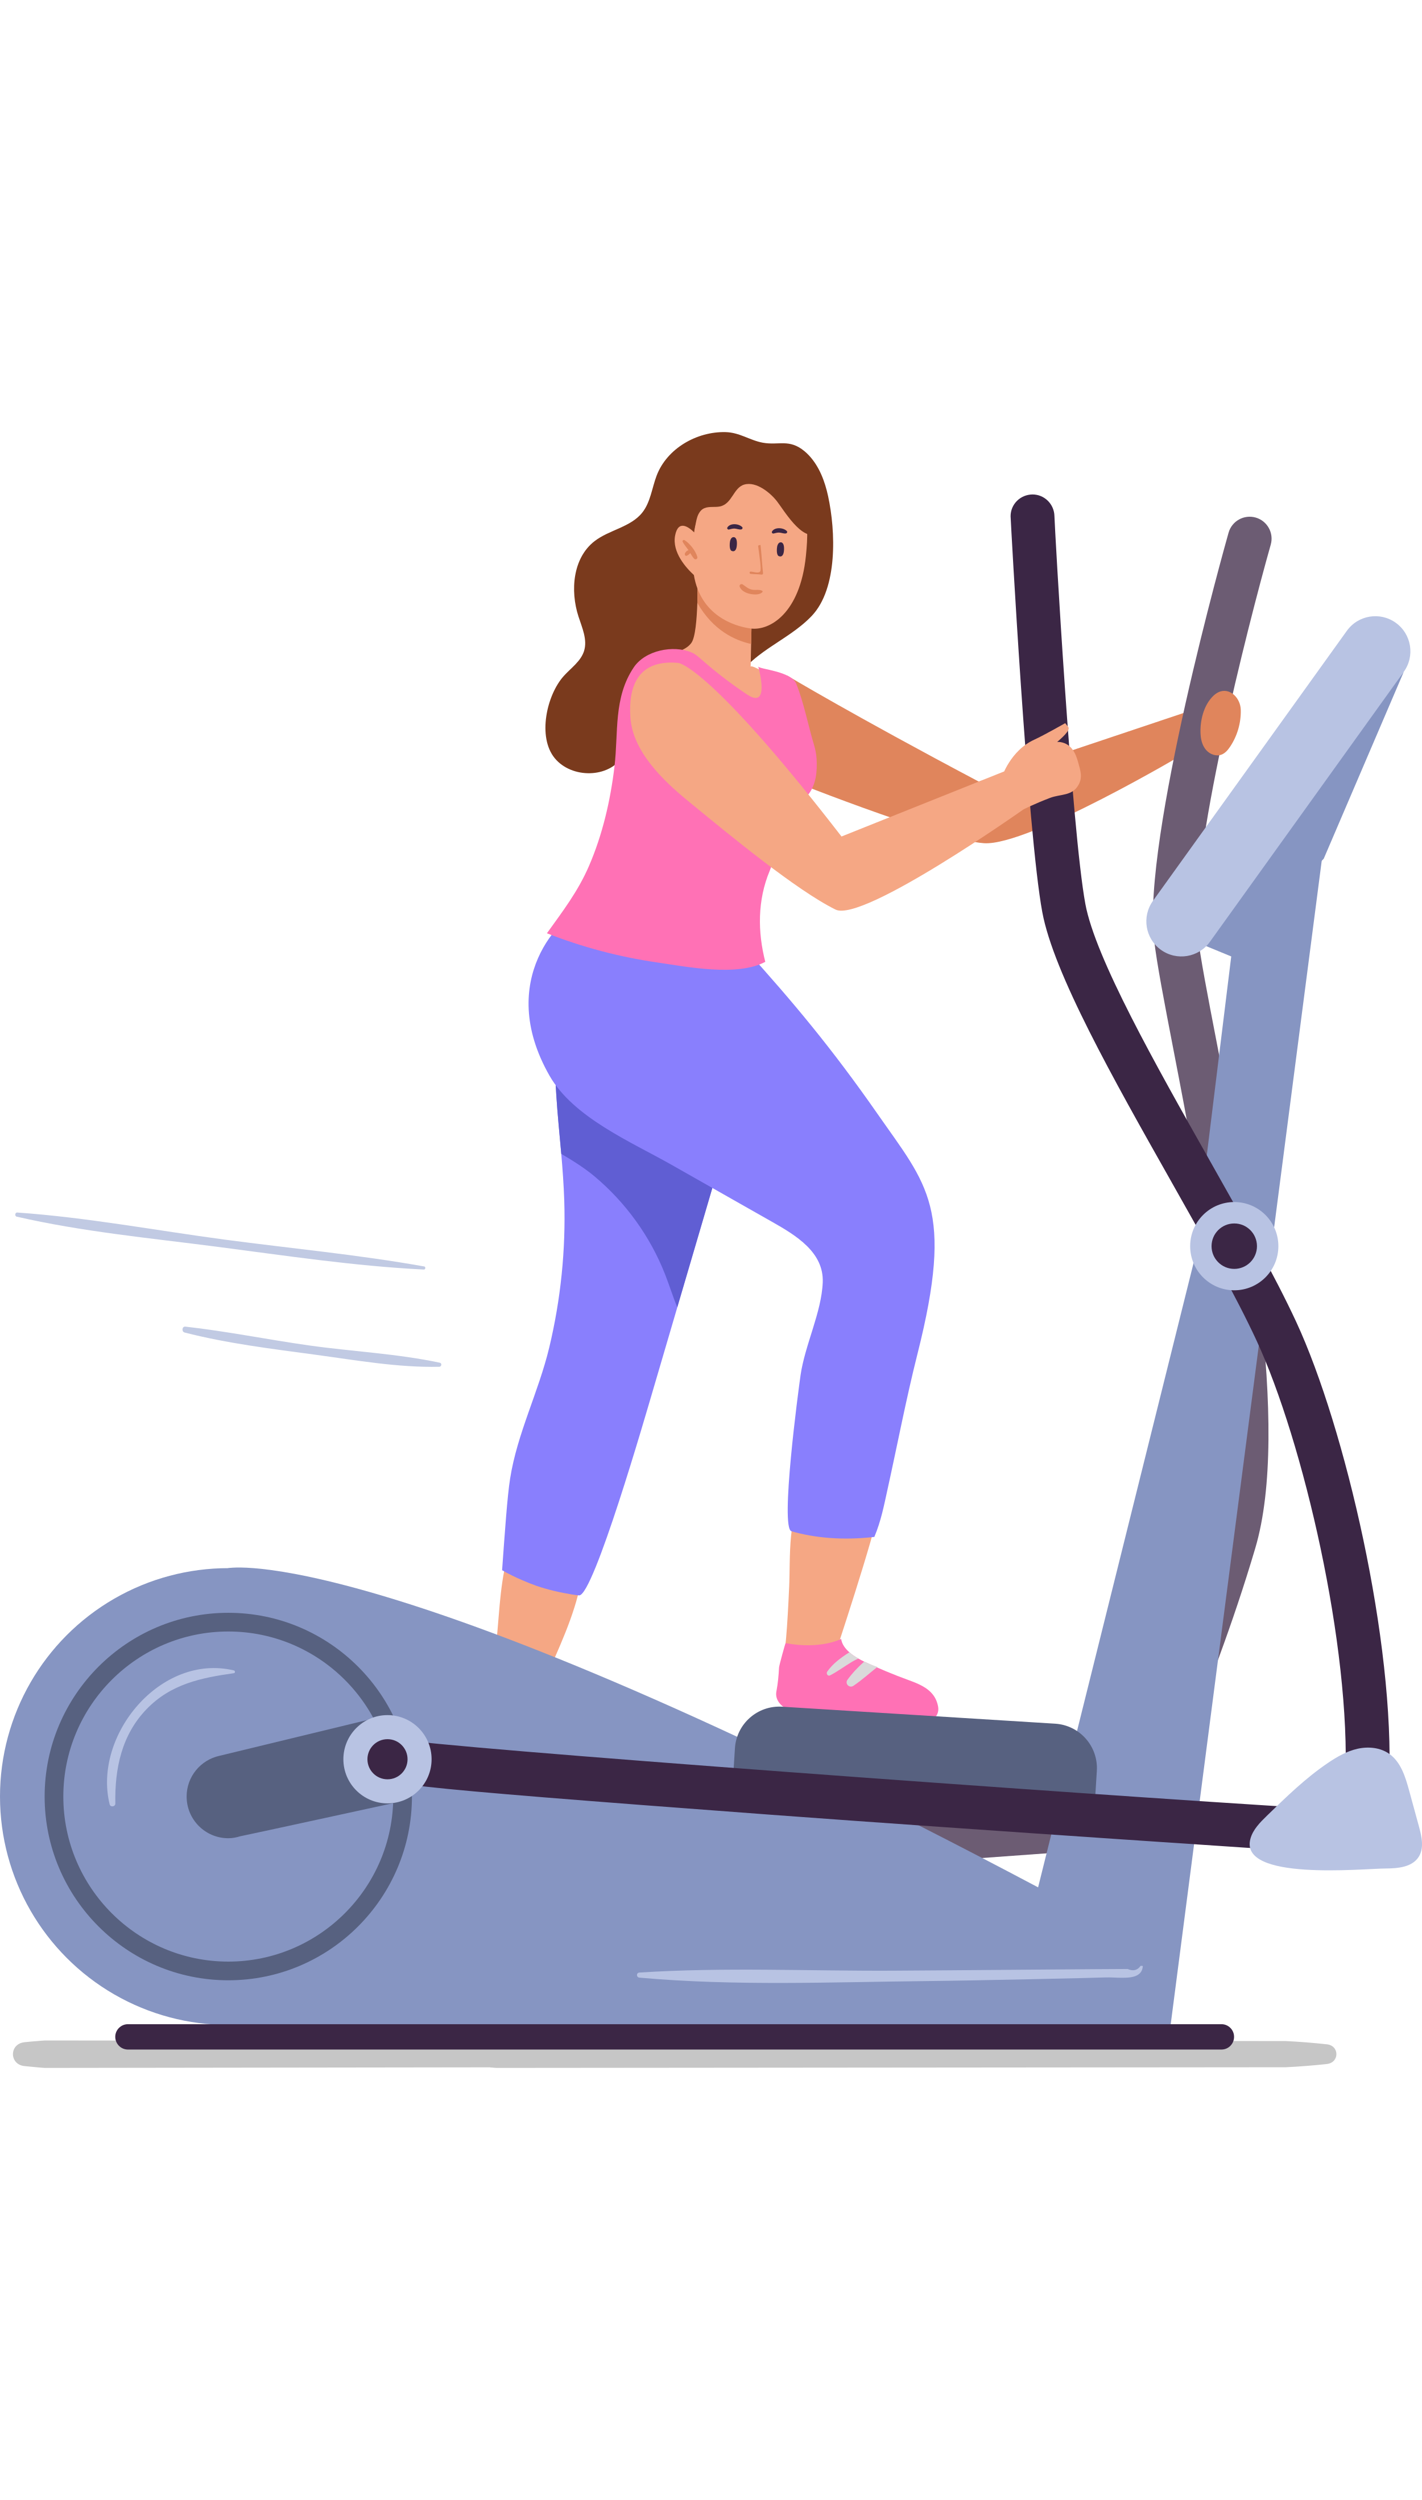 <?xml version="1.0" encoding="utf-8"?>
<!-- Generator: Adobe Illustrator 16.0.0, SVG Export Plug-In . SVG Version: 6.00 Build 0)  -->
<!DOCTYPE svg PUBLIC "-//W3C//DTD SVG 1.1//EN" "http://www.w3.org/Graphics/SVG/1.1/DTD/svg11.dtd">
<svg version="1.1" id="Calque_1" xmlns="http://www.w3.org/2000/svg" xmlns:xlink="http://www.w3.org/1999/xlink" x="0px" y="0px"
	 width="486px" height="854px" viewBox="0 0 486 854" enable-background="new 0 0 486 854" xml:space="preserve">
<g>
	<path fill="#C6C6C6" d="M8.373,697.621c1.571-0.17,3.176-0.313,4.773-0.426c0.458-0.061,0.918-0.079,1.377-0.115
		c0.285-0.024,0.572-0.031,0.858-0.059c0,0,150.561,0.174,152.194,0.174c0.472-0.061,0.932-0.079,1.387-0.115
		c0.289-0.024,0.573-0.031,0.858-0.059l269.567,0.201c4.75,0.229,9.44,0.6,14.133,1.116c4.316,0.483,4.289,6.231,0,6.721
		c-4.663,0.515-9.356,0.884-14.105,1.113l-269.653,0.229c-0.255-0.028-0.54-0.034-0.8-0.056c-0.455-0.039-0.942-0.085-1.401-0.115
		c-0.101-0.01-0.208-0.021-0.308-0.03c-1.524,0-151.934,0.201-151.934,0.201c-0.255-0.028-0.541-0.034-0.797-0.056
		c-0.459-0.039-0.947-0.085-1.406-0.115c-1.568-0.143-3.146-0.287-4.744-0.457C3.109,705.23,3.109,698.166,8.373,697.621z"/>
	<g>
		<g>
			<path fill="#F5A784" d="M197.533,544.869c-2.98,11.482-8.631,22.588-13.123,33.233c-7.851,3.118-17.61,1.418-17.61,1.418
				c1.458-3.249,2.58-14.421,3.63-27.325c0.887-10.916,1.938-20.949,7.062-30.849c0.986-1.905,2.057-3.833,3.711-5.19
				c3.925-3.219,10.229-2.077,13.782,1.546c3.56,3.62,4.752,9.012,4.565,14.086C199.39,536.199,198.647,540.562,197.533,544.869z"/>
			<path fill="#FF4590" d="M221.248,588.793c0.158,1.923-0.882,4.266-1.146,5.251c-0.414,1.533-51.006,1.582-53.909-1.165
				c-0.516-0.484-0.776-1.488-0.853-2.801c-0.376-6.03,3.188-18.766,3.188-18.766c11.89,2.684,19.018-0.744,19.018-0.744
				c0.2,1.712,1.159,3.243,2.644,4.645c0.839,0.81,1.856,1.546,2.98,2.246c0.628,0.383,1.285,0.771,1.97,1.124
				c1.364,0.707,2.881,1.376,4.45,1.978c8.242,3.243,17.971,5.022,19.878,5.744C220.693,586.762,221.159,587.718,221.248,588.793z"
				/>
			<path fill="#897FFD" d="M258.043,341.841c-0.147,4.436-0.988,8.838-1.648,13.751c-1.526,10.967-4.521,21.576-7.64,32.181
				c-5.752,19.626-22.861,77.814-25.648,87.313c-2.368,7.999-20.194,69.903-25.165,69.903c-0.81-0.089-1.588-0.168-2.397-0.303
				c-4.125-0.679-8.242-1.618-12.196-2.963c-1.619-0.571-3.206-1.199-4.765-1.889c-2.397-1.02-4.733-2.157-6.981-3.448
				c0.931-12.91,1.771-25.164,2.727-31.219c2.427-15.521,9.71-29.543,13.394-44.886c3.929-16.419,5.662-33.349,5.123-50.216
				c-0.179-5.306-0.568-10.608-1.019-15.91c-1.199-13.483-2.726-26.937-1.887-40.42c0.539-8.329,2.039-16.719,5.751-24.21
				c3.718-7.458,9.891-13.964,17.712-16.842c3.833-1.405,7.91-1.916,11.982-1.974c1.531,0,3.059,0.027,4.555,0.118
				c5.603,0.299,11.414,1.199,16.148,4.226c5.246,3.326,8.689,8.959,10.489,14.892C257.834,334.2,258.166,338.066,258.043,341.841z"
				/>
		</g>
		<path fill="#E0855C" d="M269.043,230.775c0,0,22.413,13.447,65.472,36.215l73.983-24.768l-2.831,14.679
			c0,0-54.062,32.163-69.361,31.14c-15.3-1.018-70.806-23.309-70.806-23.309S249.774,232.192,269.043,230.775z"/>
		<path fill="#6C5C73" d="M94.303,652.213c0.183,0,0.366-0.01,0.548-0.024l289.939-21.062c2.647-0.192,4.995-1.773,6.173-4.153
			c0.915-1.854,22.646-46.083,38.056-98.12c12.208-41.227-3.119-120.612-13.259-173.14c-3-15.521-5.585-28.925-6.477-36.634
			c-3-25.969,17.045-104.836,25.022-133.038c1.125-3.98-1.187-8.12-5.169-9.249c-3.973-1.114-8.119,1.189-9.245,5.172
			c-1.205,4.256-29.443,104.629-25.491,138.836c0.955,8.269,3.466,21.281,6.647,37.754c9.268,47.995,24.775,128.323,13.604,166.044
			c-12.482,42.156-29.686,80.026-35.282,91.902L93.769,637.251c-4.126,0.298-7.229,3.884-6.931,8.013
			C87.124,649.204,90.412,652.213,94.303,652.213z"/>
		<circle fill="#8695C2" cx="78.023" cy="613.7" r="78.023"/>
		<path fill="#8695C2" d="M78.022,535.675c0,0,51.86-10.104,276.772,109.044l53.122-213.239l19.182-155.935l29.452-18.643
			l-56.981,438.802l-325.533-3.979L78.022,535.675z"/>
		<path fill="#605ED3" d="M258.043,341.841c-0.147,4.436-0.988,8.838-1.648,13.751c-1.526,10.967-4.521,21.576-7.64,32.181
			c-5.752,19.626-11.505,39.22-17.289,58.818c-1.495-3.687-2.695-7.521-4.133-11.206c-5.094-13.004-13.512-24.661-24.237-33.617
			c-3.419-2.848-7.314-5.276-11.27-7.612c-1.199-13.483-2.726-26.937-1.887-40.42c0.539-8.329,2.039-16.719,5.751-24.21
			c3.718-7.458,9.891-13.964,17.712-16.842c3.833-1.405,7.91-1.916,11.982-1.974c2.187,1.076,4.287,2.366,6.264,3.833
			c8.271,6.203,14.049,15.162,21.363,22.503C254.63,338.696,256.333,340.254,258.043,341.841z"/>
		<path fill="#3B2645" d="M421.771,695.776c0,2.398-1.916,4.349-4.313,4.349H43.735c-2.397,0-4.345-1.95-4.345-4.349
			c0-2.365,1.947-4.313,4.345-4.313h373.723C419.855,691.464,421.771,693.411,421.771,695.776z"/>
		<path fill="#576180" d="M15.255,613.7c0-34.611,28.158-62.768,62.768-62.768c34.611,0,62.768,28.156,62.768,62.768
			s-28.156,62.766-62.768,62.766C43.413,676.466,15.255,648.312,15.255,613.7z M21.642,613.7c0,31.089,25.294,56.383,56.381,56.383
			c31.092,0,56.381-25.294,56.381-56.383s-25.289-56.382-56.381-56.382C46.936,557.318,21.642,582.611,21.642,613.7z"/>
		<g>
			<path fill="#F5A784" d="M284.617,567.51c-7.729,3.402-17.546,2.05-17.546,2.05c1.342-3.296,2.059-14.505,2.642-27.44
				c0.457-10.075-0.673-24.992,5.781-33.462c3.623-4.748,10.082-3.975,16.053-3.8c2.311,0.064,4.721,0.718,6.332,2.374
				c2.154,2.22,2.391,5.646,2.209,8.733C299.727,522.086,284.617,567.51,284.617,567.51z"/>
			<path fill="#FF71B5" d="M318.858,578.913c0.867,1.119,1.491,2.475,1.777,4.167c0.521,3.116-2.288,5.366-5.103,5.92
				c-1.669,0.329-3.393,0.191-5.089,0.049c-11.756-0.986-23.503-2.11-35.199-3.645c-1.99-0.259-4.011-0.538-5.836-1.368
				c-2.519-1.139-4.6-3.413-4.058-6.249c0.529-2.806,0.759-5.354,0.903-8.153c0.033-0.688,2.139-8.36,2.249-8.343
				c11.977,2.258,18.978-1.423,18.978-1.423c0.26,1.703,1.277,3.2,2.81,4.544c0.867,0.779,1.905,1.479,3.061,2.138
				c0.639,0.364,1.309,0.726,2.009,1.055c4.813,2.278,10.164,4.498,15.149,6.31C313.757,575.092,316.915,576.399,318.858,578.913z"
				/>
			<path fill="#DADADA" d="M293.352,566.55c-0.766,0.354-1.496,0.735-2.196,1.143c-2.509,1.504-4.866,3.279-7.459,4.615
				c-0.816,0.42-1.418-0.654-0.985-1.266c1.889-2.723,4.635-4.748,7.44-6.525c0.058-0.033,0.085-0.067,0.14-0.104
				C291.158,565.191,292.196,565.892,293.352,566.55z"/>
			<path fill="#DADADA" d="M299.875,569.421c-2.701,2.141-5.322,4.509-8.172,6.434c-1.406,0.96-3.035-0.696-2.063-2.048
				c1.567-2.153,3.529-4.267,5.72-6.202C296.75,568.265,298.286,568.873,299.875,569.421z"/>
		</g>
		<path fill="#897FFD" d="M303.276,509.038c-1.175,5.323-2.154,10.52-4.447,15.973c-10.867,1.243-20.463,0.34-28.336-1.936
			c-3.919-1.135,2.391-48.287,3.114-53.304c1.492-10.347,7.187-21.47,7.582-31.733c0.396-10.276-9.139-16.028-17.341-20.675
			c-11.458-6.498-22.917-12.99-34.374-19.489c-13.773-7.804-33.526-16.142-41.67-30.423c-18.836-33.023,4.745-55.192,11.001-56.741
			c18.396-4.558,40.911-2.096,54.888,12.406c0.384,0.402,0.762,0.81,1.133,1.22c16.163,17.882,29.514,33.821,45.11,56.196
			c17.012,24.414,26.202,32.13,13.653,81.865C309.692,477.836,306.714,493.492,303.276,509.038z"/>
		<path fill="#7A3A1D" d="M274.965,154.14c-5.232-4.351-8.786-1.909-14.292-2.92c-4.442-0.815-7.868-3.499-12.732-3.614
			c-9.734-0.226-19.955,5.527-23.508,14.828c-1.631,4.265-2.093,9.121-4.943,12.688c-3.982,4.984-11.247,5.839-16.29,9.739
			c-7.408,5.725-8.383,16.854-5.489,25.756c1.247,3.846,3.103,7.891,1.905,11.748c-1.103,3.533-4.439,5.787-6.919,8.534
			c-5.86,6.484-9.078,20.862-3.092,28.115c5.787,7.002,18.528,6.908,23.366-0.782c0.72-1.147,1.271-2.413,2.146-3.447
			c4.283-5.059,12.498-1.785,19.002-3.069c8.038-1.588,12.524-9.955,16.155-17.305c5.802-11.758,18.563-15.025,27.118-23.977
			c8.998-9.418,8.214-29.028,5.628-40.948c-1.106-5.095-3.012-10.185-6.596-13.976C275.969,155.028,275.481,154.572,274.965,154.14z
			"/>
		<path fill="#F5A784" d="M201.563,303.996c1.62,0,6.173-22.768,6.685-26.005c0.626-5.482,2.455-10.788,2.963-16.422
			c0.511-5.452,0.66-10.904,1.11-16.329c0.63-7.401,1.978-15.64,9.197-19.625c4.107-2.275,11.925-1.948,14.804-6.054
			c1.316-1.856,1.824-7.999,2.008-13.633c0.148-5.57,0.03-10.667,0.03-10.667s0.298,0.06,0.81,0.211
			c0.358,0.121,0.867,0.268,1.466,0.449c3.387,1.078,9.708,3.444,13.424,6.891l0.628,0.631c0.181,0.209,0.39,0.42,0.569,0.626
			c0.359,0.45,0.66,0.9,0.931,1.382c0.597,1.106,0.883,2.307,0.765,3.565l-0.404,18.786c0.035-1.377,11.201,5.705,12.007,7.116
			c1.104,1.948,1.609,4.166,2.096,6.349c1.443,6.586,2.331,11.585,1.133,18.227c-1.363,7.523-5.508,13.842-8.232,20.882
			c-3.539,9.151-1.169,34.472-14.428,36.89c-6.059,1.108-15.205-2.007-21.027-3.513
			C218.957,311.389,210.092,308.032,201.563,303.996z"/>
		<path fill="#E0855C" d="M256.952,209.017l-0.226,10.965c-5.516-1.199-13.066-4.643-18.396-14.053
			c0.148-5.57,0.03-10.667,0.03-10.667s0.298,0.06,0.81,0.211c0.358,0.121,0.867,0.268,1.466,0.449
			c3.387,1.078,9.708,3.444,13.424,6.891l0.628,0.631c0.181,0.209,0.393,0.413,0.569,0.626c0.368,0.444,0.66,0.9,0.931,1.382
			C256.784,206.558,257.07,207.758,256.952,209.017z"/>
		<path fill="#F5A784" d="M230.74,182.907c1.061-5.433,4.536-2.981,6.507-1.052c0.577-5.238,1.654-9.56,3.45-12.462
			c5.713-9.235,26.363-8.998,33.826,5.197c1.7,3.236,1.573,8.841,0.91,15.348c-2.021,19.698-12.462,25.622-18.886,24.755
			c-5.848-0.784-17.12-4.558-19.401-18.266C234.545,194.037,229.617,188.651,230.74,182.907z"/>
		<path fill="#3B2645" d="M266.2,189.972c0,0,1.608,0.858,1.759-2.178c0.133-2.732-1.123-2.531-1.123-2.531s-1.178-0.164-1.32,2.22
			C265.377,189.869,266.2,189.972,266.2,189.972z"/>
		<path fill="#3B2645" d="M250.089,188.195c0,0,1.608,0.861,1.761-2.178c0.134-2.729-1.126-2.528-1.126-2.528
			s-1.174-0.168-1.317,2.218C249.264,188.091,250.089,188.195,250.089,188.195z"/>
		<path fill="#E0855C" d="M256.525,195.266c0.877-0.013,2.777,0.767,3.308-0.11c0.441-0.723-0.323-5.47-0.414-6.278
			c-0.098-0.883-0.21-1.686-0.322-2.464c0.084-0.044,0.163-0.099,0.251-0.129c0.198-0.079,0.387-0.115,0.576-0.134
			c0.377,3.241,0.509,6.59,0.858,9.657c0.03,0.27-0.202,0.522-0.481,0.48c-1.259-0.189-2.518-0.092-3.771-0.253
			C256.105,195.979,256.079,195.272,256.525,195.266z"/>
		<path fill="#3B2645" d="M248.579,180.219c0.925-1.631,3.957-1.391,5.096-0.146c0.263,0.278,0.013,0.717-0.322,0.774
			c-0.779,0.132-1.533-0.258-2.32-0.295c-0.691-0.026-1.275,0.201-1.939,0.335C248.752,180.961,248.4,180.535,248.579,180.219z"/>
		<path fill="#3B2645" d="M263.836,181.587c0.925-1.63,3.961-1.387,5.1-0.146c0.261,0.286,0.012,0.721-0.322,0.779
			c-0.779,0.127-1.536-0.262-2.325-0.293c-0.691-0.029-1.273,0.194-1.938,0.332C264.009,182.33,263.657,181.904,263.836,181.587z"/>
		<path fill="#E0855C" d="M253.845,199.652c1.111,0.749,1.917,1.559,3.311,1.801c1.084,0.194,2.331-0.167,3.311,0.341
			c0.151,0.085,0.25,0.299,0.114,0.447c-0.955,1.067-3.032,0.897-4.304,0.617c-1.366-0.303-2.93-1.04-3.466-2.418
			C252.559,199.789,253.297,199.281,253.845,199.652z"/>
		<path fill="#7A3A1D" d="M236.578,166.331c-3.827,3.504-1.511,9.396,0.043,13.479c0.133,0.354,0.393,0.773,0.758,0.694
			c0.383-1.274,0.513-2.613,0.927-3.875c0.411-1.268,1.181-2.508,2.403-3.025c1.646-0.702,3.65-0.237,5.366-0.603
			c4.199-0.882,4.558-6.443,8.333-7.483c4.095-1.131,8.844,2.799,11.107,5.683c2.336,2.97,8.5,13.611,13.596,11.165
			c1.512-0.725,2.352-2.392,2.729-4.021c1.222-5.318-2.416-9.687-5.416-13.666c-2.367-3.14-6.072-5.72-9.747-7.009
			c-3.633-1.278-8.152-1.504-11.895-0.518c-4.382,1.155-8.396,3.297-12.279,5.586C240.709,163.796,238.236,164.81,236.578,166.331z"
			/>
		<path fill="#FF71B5" d="M276.443,271.169c-1.141,1.558-2.678,2.811-3.992,4.168c-0.738,0.767-1.38,1.551-1.967,2.446
			c-4.068,5.899-4.764,13.131-7.442,19.733c-4.178,10.026-4.11,20.833-1.487,31.049c-9.688,5.129-26.744,1.686-37.034,0.194
			c-12.858-1.864-25.502-5.202-37.599-9.954c5.424-7.563,10.594-14.268,14.361-22.962c4.653-10.733,7.343-22.41,8.724-33.958
			c1.398-11.725-0.396-23.523,6.597-33.915c3.91-5.814,13.433-7.728,19.752-5.096c1.274,0.532,2.328,1.475,3.361,2.387
			c4.923,4.331,10.131,8.328,15.583,11.956c7.082,4.717,4.864-5.767,3.839-9.552c0.266,0.977,11.257,1.528,13.021,5.945
			c2.596,6.492,4.027,14.148,6.066,20.906c0.444,1.473,0.739,3.024,0.857,4.612C279.346,263.406,278.939,267.78,276.443,271.169z"/>
		<path fill="#E0855C" d="M238.318,190.212c-0.557-2.041-2.587-4.627-4.4-5.723c-0.327-0.2-0.793,0.238-0.613,0.578
			c0.498,0.968,1.234,1.793,1.86,2.684c0.05,0.066,0.092,0.148,0.141,0.222c-0.505,0.089-0.81,0.387-1.173,0.965
			c-0.257,0.41,0.072,1.187,0.64,0.889c0.504-0.262,0.849-0.521,1.117-0.913c0.401,0.67,0.805,1.339,1.309,1.904
			C237.688,191.365,238.513,190.93,238.318,190.212z"/>
		<path fill="#F5A784" d="M231.637,226.431c2.529,0.214,16.009,7.678,55.966,59.318l55.606-22.236l6.577,12.984
			c0,0-54.926,38.805-64.226,34.213c-13.388-6.611-36.145-25.391-50.69-37.329c-8.374-6.876-18.62-16.746-19.417-28.236
			C214.755,235.046,217.572,225.244,231.637,226.431z"/>
		<path fill="#576180" d="M135.9,615.627l-3.469-29.745l-57.446,13.909c-6.401,1.403-11.201,7.09-11.201,13.906
			c0,7.867,6.373,14.243,14.238,14.243c1.446,0,2.816-0.279,4.129-0.681C82.171,627.321,135.9,615.627,135.9,615.627z"/>
		<path fill="#576180" d="M374.084,617.52l-123.691-7.691l0.782-12.589c0.522-8.382,7.738-14.755,16.123-14.232l93.333,5.805
			c8.383,0.523,14.759,7.74,14.235,16.125L374.084,617.52z"/>
		<path fill="#3B2645" d="M449.86,632.761c6.201,0,12.094-2.259,16.735-6.444c4.975-4.483,7.874-10.623,8.161-17.286
			c2.063-47.937-15.046-121.403-31.692-157.364c-7.265-15.688-18.293-35.205-29.969-55.869
			c-18.145-32.111-38.713-68.509-42.139-86.951c-4.743-25.516-10.496-128.92-10.583-132.597c-0.105-4.068-3.433-7.348-7.491-7.348
			c-4.193,0.051-7.49,3.349-7.49,7.451c0,0.769,5.763,107.932,10.834,135.231c3.885,20.897,24.188,56.833,43.823,91.583
			c11.524,20.393,22.409,39.653,29.419,54.798c15.923,34.393,32.291,104.629,30.318,150.421c-0.112,2.616-1.259,5.031-3.224,6.806
			c-2.017,1.821-4.609,2.729-7.349,2.57c-78.357-4.723-298.436-20.663-314.029-23.771c-2.354-0.926-5.111-0.642-7.271,0.99
			c-3.3,2.495-3.952,7.195-1.454,10.496c2.813,3.715,3.396,4.491,137.236,14.452C330.59,624.904,449.347,632.761,449.86,632.761z"/>
		<path fill="#B8C3E3" d="M406.762,425.692c0-8.327,6.747-15.077,15.074-15.077c8.326,0,15.074,6.75,15.074,15.077
			c0,8.323-6.748,15.072-15.074,15.072C413.509,440.765,406.762,434.016,406.762,425.692z"/>
		<path fill="#B8C3E3" d="M427.363,628.105c0.861-3.14,3.29-5.566,5.619-7.837c6.593-6.419,13.228-12.874,20.846-18.034
			c3.125-2.117,6.464-4.029,10.14-4.856c3.682-0.82,7.771-0.438,10.849,1.74c3.974,2.812,5.513,7.887,6.797,12.584
			c1.116,4.077,2.231,8.158,3.347,12.235c0.949,3.475,1.831,7.447-0.15,10.453c-2.265,3.441-7.058,3.864-11.174,3.886
			C465.62,638.316,423.375,642.647,427.363,628.105z"/>
		<path fill="#B8C3E3" d="M117.356,600.957c0-8.325,6.748-15.075,15.075-15.075c8.328,0,15.076,6.75,15.076,15.075
			c0,8.322-6.748,15.073-15.076,15.073C124.104,616.03,117.356,609.279,117.356,600.957z"/>
		<path fill="#F5A784" d="M362.439,253.503c-0.368-0.058-0.74-0.066-1.116-0.045c1.337-1.208,4.695-3.979,3.757-5.15l-1.026-1.277
			c0,0-7.188,4.1-10.556,5.637c-8.193,3.729-11.075,12.759-11.075,12.759s0.95,10.113,7.363,11.071c0,0,3.961-1.999,9.145-3.958
			c3.617-1.356,7.551-0.566,9.698-4.466c1.455-2.646,0.598-4.879-0.108-7.536C367.65,257.276,366.165,254.1,362.439,253.503z"/>
		<polygon fill="#8695C2" points="406.762,320.938 420.805,326.722 452.42,293.324 479.781,229.473 		"/>
		<path fill="#B8C3E3" d="M477.04,212.747c-5.375-3.864-12.865-2.636-16.726,2.74l-66.276,92.257
			c-3.86,5.379-2.635,12.865,2.745,16.726c5.372,3.864,12.862,2.634,16.726-2.741l66.272-92.257
			C483.645,224.095,482.416,216.607,477.04,212.747z"/>
		<path fill="#E0855C" d="M417.258,236.157c-0.811,0.215-1.628,0.667-2.423,1.396c-3.541,3.268-4.83,8.938-4.498,13.529
			c0.136,1.887,0.691,3.812,1.965,5.212c1.269,1.399,3.354,2.157,5.129,1.5c1.304-0.484,2.248-1.616,3.021-2.774
			c2.439-3.675,3.719-8.112,3.611-12.522C423.969,238.612,420.722,235.229,417.258,236.157z"/>
		<circle fill="#3B2645" cx="421.836" cy="425.692" r="7.761"/>
		<circle fill="#3B2645" cx="132.434" cy="600.957" r="6.855"/>
		<path fill="#B8C3E3" d="M218.527,673.824c28.668-1.856,57.696-0.505,86.416-0.639c13.906-0.061,78.462-0.62,80.449-0.577
			c1.867,0.821,3.341,0.472,4.418-1.054c0.249-0.049,0.465-0.012,0.681,0.018c0.048,0.013,0.104,0.08,0.098,0.131
			c-0.177,1.409-0.663,2.338-1.954,3.053c-2.585,1.424-7.715,0.613-10.689,0.732c-3.973,0.158-44.69,1.078-61.082,1.245
			c-32.596,0.334-65.84,1.754-98.336-1.175C217.424,675.455,217.404,673.898,218.527,673.824z"/>
		<path fill="#B8C3E3" d="M79.949,570.617c0.445,0.105,0.493,0.878,0,0.944c-11.277,1.586-21.521,3.688-29.818,12.248
			c-8.556,8.822-10.94,20.375-10.71,32.271c0.022,1.115-1.686,1.365-1.953,0.263C31.7,592.8,54.925,564.647,79.949,570.617z"/>
	</g>
	<path fill="#C1CAE3" d="M63.358,453.175c14.098,1.577,28.089,4.416,42.138,6.405c14.822,2.099,30.198,2.805,44.829,5.926
		c0.797,0.171,0.587,1.369-0.187,1.384c-14.031,0.329-28.524-2.251-42.412-4.125c-14.884-2.008-30.079-3.842-44.639-7.581
		C62.004,454.903,62.187,453.045,63.358,453.175z"/>
	<path fill="#C1CAE3" d="M5.917,414.202c23.706,1.648,47.341,6.117,70.891,9.251c22.689,3.015,45.635,5.147,68.171,9.17
		c0.597,0.103,0.456,1.079-0.14,1.052c-23.735-1.175-47.502-4.786-71.055-7.831c-22.647-2.93-45.786-5.104-68.061-10.23
		C4.946,415.434,5.103,414.147,5.917,414.202z"/>
</g>
</svg>
